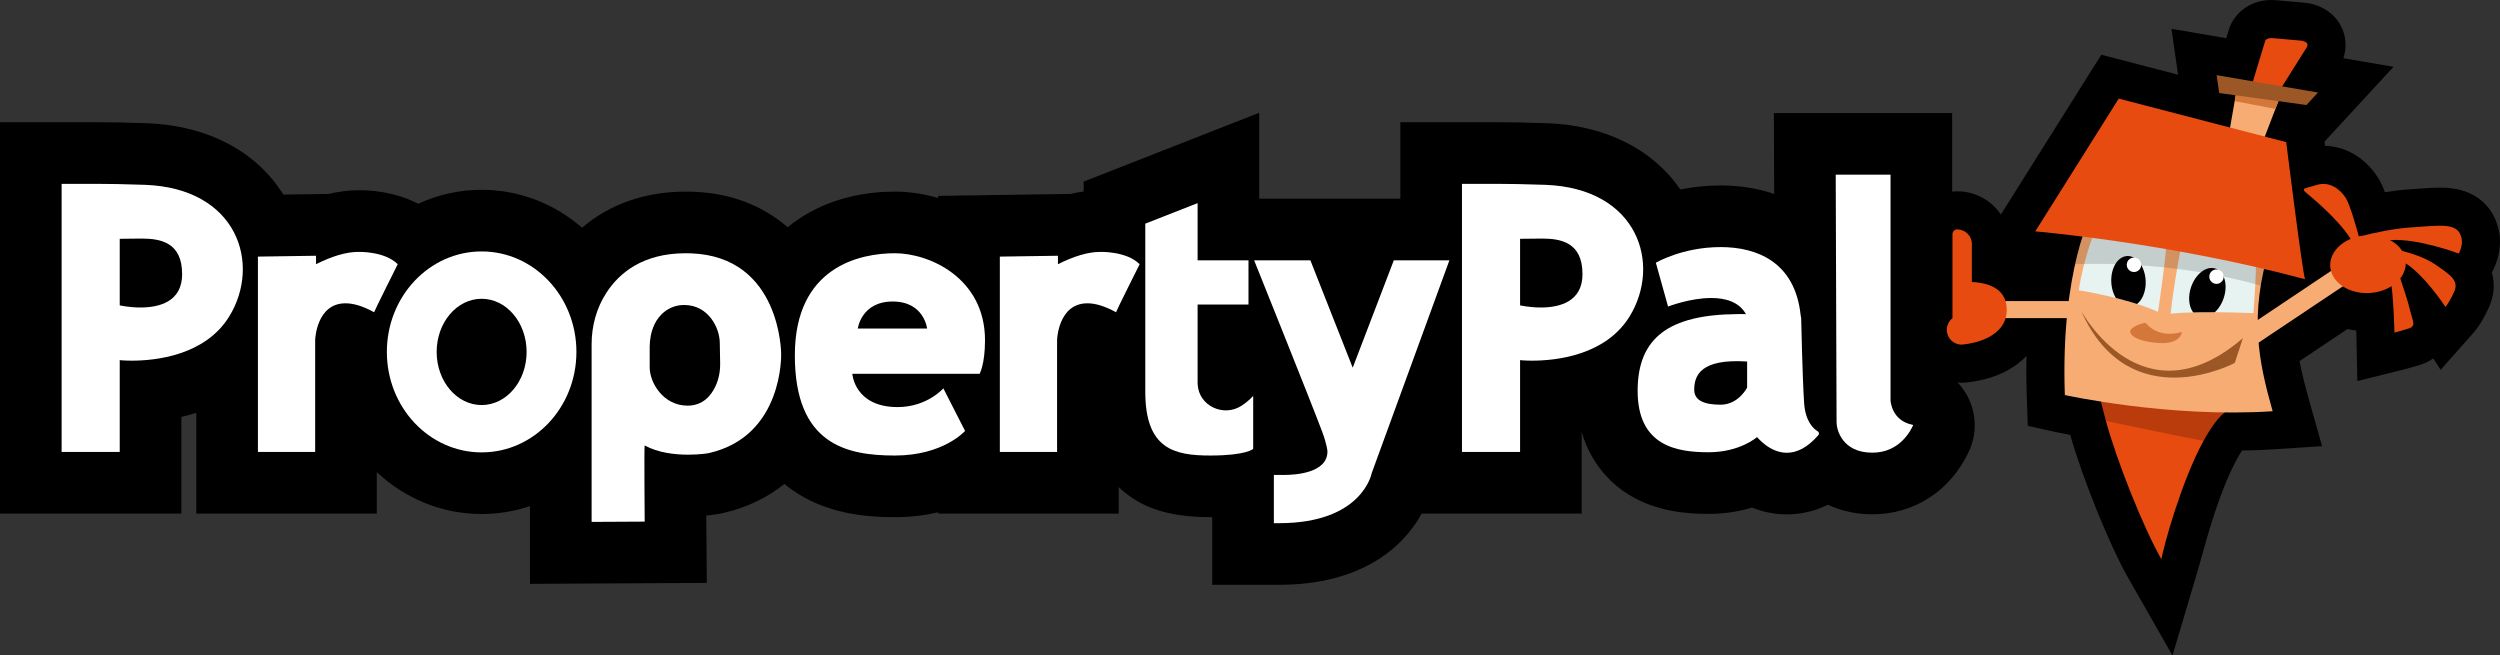 <?xml version="1.0" encoding="UTF-8"?>
<svg id="Layer_1" xmlns="http://www.w3.org/2000/svg" width="572.481mm" height="150.103mm" xmlns:xlink="http://www.w3.org/1999/xlink" version="1.1" viewBox="0 0 1622.78 425.488">
  <rect x="0" y="0" width="1622.78" height="425.488" fill="#333333" stroke="none"/>
  <!-- Generator: Adobe Illustrator 29.8.2, SVG Export Plug-In . SVG Version: 2.1.1 Build 3)  -->
  <defs>
    <style>
      .st0 {
        fill: none;
      }

      .st1 {
        fill: #9c5726;
      }

      .st2 {
        fill: #e84b0f;
      }

      .st3 {
        clip-path: url(#clippath-1);
      }

      .st4 {
        fill: #fff;
      }

      .st5 {
        opacity: .2;
      }

      .st6 {
        opacity: .15;
      }

      .st7 {
        fill: #f7ac73;
      }

      .st8 {
        fill: #d3773b;
      }

      .st9 {
        fill: #e6f3f1;
      }

      .st10 {
        clip-path: url(#clippath);
      }
    </style>
    <clipPath id="clippath">
      <path class="st0" d="M1349.364,188.43s30.655,4.74,51.395,13.987c.126-.111,5.434-36.207,5.902-49.628l-45.124-5.627-.577-.273s-8.329,19.365-11.596,41.541Z"/>
    </clipPath>
    <clipPath id="clippath-1">
      <path class="st0" d="M1409.013,203.638s13.687-1.898,53.707-.395c-.007.12,2.982-36.951,1.022-41.834l-46.963-6.691s-6.257,32.109-7.765,48.92Z"/>
    </clipPath>
  </defs>
  <path id="Text_-_Shadow" d="M1277.417,257.785c-2.558-5.026-6.054-9.363-10.247-12.83V73.377h-115.726l.142,40.142c.014,3.885.029,8.03.044,12.367-10.617-3.624-22.321-5.504-34.725-5.504-9.605,0-18.399,1.04-26.176,2.592-17.848-26.07-48.674-41.587-86.122-42.97l-.081-.003c-12.632-.441-23.561-.665-32.482-.665h-63.059v49.643h-91.606v-55.788l-113.96,44.706v6.375c-2.809.388-5.651.921-8.538,1.615l-85.876,1.256v1.43c-9.229-2.735-18.757-4.189-28.12-4.189-16.824,0-41.529,3.234-63.684,18.639-1.945,1.353-3.929,2.85-5.923,4.486-1.589-1.377-3.222-2.704-4.905-3.972-15.804-11.9-34.84-18.316-56.579-19.071l-1.307-.032c-1.133-.027-2.262-.05-3.373-.05-26.426,0-49.563,8.187-67.29,23.451-17.649-15.36-40.393-24.626-65.188-24.626-14.658,0-28.597,3.241-41.194,9.061-15.994-8.357-32.901-8.919-39.669-8.748-6.003.058-12.139.84-18.479,2.365l-29.38.43c-17.45-28.081-49.272-44.872-88.292-46.313l-.081-.003c-12.631-.441-23.56-.665-32.482-.665H0v254.035h117.718v-62.759c3.312-.757,6.542-1.646,9.699-2.641v65.4h117.16v-26.934c18.019,16.903,41.898,27.213,68.058,27.213,10.95,0,21.498-1.814,31.387-5.154v50.488l114.778-.621-.331-40.111c-.01-1.197-.02-2.41-.029-3.632.851-.075,1.624-.152,2.309-.226,1.709-.185,3.318-.396,4.781-.626,1.281-.202,2.527-.449,3.733-.738l.004.016c16.304-3.737,29.412-10.478,39.886-18.932,1.211.999,2.447,1.976,3.724,2.915,22.727,16.723,49.696,18.657,68.005,18.657,10.512,0,19.868-1.224,28.12-3.175v.859h117.16v-17.147c1.777,1.668,3.635,3.265,5.619,4.749,9.164,6.851,23.569,14.714,53.878,14.714.411,0,.812-.005,1.218-.007v43.921h43.419c52.932,0,80.521-24.076,92.517-46.229h103.889v-52.788c6.724,22.55,21.145,34.744,30.729,40.615,18.088,11.079,38.116,12.36,51.607,12.36,10.834,0,20.28-1.688,28.245-4.099,7.267,2.926,14.882,4.436,22.573,4.436,7.375,0,16.736-1.379,26.721-6.267,8.302,3.917,17.952,6.211,28.81,6.211,27.195,0,50.574-15.164,62.538-40.563l.048-.102c5.322-11.332,5.118-24.23-.558-35.389Z"/>
  <path id="Charlie_-_Shadow" d="M1410.192,425.489l-28.684-50.24c-12.125-21.238-29.685-64.67-37.653-92.899-5.487-1.031-8.653-1.727-8.878-1.776l-18.697-4.13-.676-19.136c-.313-8.854-.369-17.569-.17-26.097h-.193c-8.621,8.963-21.396,14.927-36.843,16.815-1.712.26-3.427.391-5.11.391-18.921,0-34.313-15.393-34.313-34.313,0-5.486,1.283-10.769,3.679-15.497v-46.604c0-15.341,12.48-27.822,27.822-27.822,11.773,0,22.177,5.981,28.331,15.063l65.185-103.711,49.82,12.949-4.285-29.789,35.545,6.083,1.947-6.347c3.517-10.043,14.221-19.6,30.192-18.313,4.459.36,15.671,1.376,17.708,1.561,10.914.782,20.104,6.467,24.66,15.282,3.358,6.5,3.846,13.931,1.537,20.83l32.553,5.571-44.786,48.552c.113.915.229,1.833.344,2.751,13.226.354,25.747,7.511,33.996,20.094.967,1.473,2.525,3.85,4.87,10.003,5.232-.854,10.696-1.54,16.021-1.867,2.152-.132,4.227-.288,6.21-.435,7.882-.587,15.325-1.141,22.475-.025,13.831,2.158,23.969,10.43,27.994,22.774,5.159,14.357-1.018,27.504-3.084,31.271l-.21.384c2.084,7.22,1.51,14.966-1.831,22.437-4.285,9.597-8.275,14.617-9.791,16.329l-21.619,24.419-4.779-7.414c-2.521,1.767-5.387,3.181-8.545,4.181-5.563,1.76-10.188,2.921-10.696,3.048l-30.054,7.479-.633-30.964c0-.031-.015-.689-.047-1.812-1.931-.234-3.837-.569-5.712-1.002l-31.115,20.798c1.521,8.149,3.688,16.547,6.315,25.862l8.286,29.368-30.448,2.013c-6.931.458-14.132.738-21.513.838-.951,1.479-2.061,3.328-3.316,5.62-10.814,19.705-18.808,48.586-23.103,64.102-.856,3.097-1.597,5.771-2.222,7.873l-16.483,55.454Z"/>
  <g id="Text">
    <path class="st4" d="M1227.169,113.377v146.572s.516,13.131,14.375,15.81c.192.037.306.234.223.411-1.169,2.482-8.183,17.668-26.38,17.668-19.671,0-23.25-15.018-23.25-19.675,0-4.622-.552-160.787-.552-160.787h35.584Z"/>
    <path class="st4" d="M1003.129,119.977c-13.344-.465-23.466-.64-31.086-.64h-23.059v174.035h37.718v-59.602s3.013.337,7.853.337c14.927,0,47.56-3.141,63.278-28.771,20.79-33.925,5.456-83.138-54.704-85.36ZM1000.174,199.601c-7.399,0-13.472-1.384-13.472-1.384v-43.209s12.169-.151,14.182-.151c12.449,0,26.328,2.536,26.328,23.129,0,18.103-15.264,21.616-27.038,21.616Z"/>
    <path class="st4" d="M312.635,163.209c-33.983,0-61.521,29.202-61.521,65.221s27.538,65.221,61.521,65.221,61.521-29.202,61.521-65.221-27.538-65.221-61.521-65.221ZM312.635,262.921c-16.127,0-29.195-15.443-29.195-34.49s13.068-34.49,29.195-34.49,29.195,15.443,29.195,34.49-13.068,34.49-29.195,34.49Z"/>
    <path class="st4" d="M739.755,171.498s-15.23,30.406-15.323,31.178c-7.588-4.163-13.66-5.8-18.568-5.8-18.995,0-19.701,23.755-19.701,23.755v72.741h-37.16v-126.809l37.718-.552v5.487c10.204-5.12,19.485-7.979,27.351-7.979,0,0,17.064-.639,25.683,7.979Z"/>
    <path class="st4" d="M258.169,171.498s-15.23,30.406-15.323,31.178c-7.588-4.163-13.66-5.8-18.568-5.8-18.995,0-19.701,23.755-19.701,23.755v72.741h-37.16v-126.809l37.718-.552v5.487c10.204-5.12,19.485-7.979,27.351-7.979,0,0,17.064-.639,25.683,7.979Z"/>
    <path class="st4" d="M507.053,229.663s0-63.185-58.648-65.221c-1.105-.023-2.21-.058-3.292-.058-27.788,0-43.061,12.736-51.387,25.473-6.496,9.937-9.704,21.666-9.704,33.538v115.373l34.449-.186s-.407-49.433,0-49.433c8.784,4.817,19.732,5.992,28.236,5.992,7.841,0,13.624-1.012,13.624-1.082,48.363-11.087,46.723-64.395,46.723-64.395ZM467.457,235.813c.09,5.078-.838,10.153-2.962,14.767-2.837,6.16-8.202,12.73-18.184,12.73-15.869,0-24.688-15.078-24.595-25.037v-13.099c0-4.982.953-9.947,3.037-14.472,2.837-6.16,9.365-12.73,19.347-12.73,15.869,0,23.222,15.078,23.129,25.037l.228,12.804Z"/>
    <path class="st4" d="M94.145,119.977c-13.344-.465-23.466-.64-31.086-.64h-23.059v174.035h37.718v-59.602s3.013.337,7.853.337c14.927,0,47.56-3.141,63.278-28.771,20.79-33.925,5.456-83.138-54.704-85.36ZM91.19,199.601c-7.399,0-13.472-1.384-13.472-1.384v-43.209s12.169-.151,14.182-.151c12.449,0,26.328,2.536,26.328,23.129,0,18.103-15.264,21.616-27.038,21.616Z"/>
    <path class="st4" d="M639.38,220.891c0-40.51-36.171-56.507-58.497-56.507s-64.942,8.528-64.942,66.257,33.402,65.047,64.942,65.047,45.548-15.974,45.548-15.974l-14.089-27.631s-10.552,12.158-29.667,12.158c-28.073,0-29.423-21.593-29.423-21.593h82.614s3.514-6.096,3.514-21.756ZM556.801,213.259s2.245-17.544,22.663-17.544,22.326,17.544,22.326,17.544h-44.989Z"/>
    <path class="st4" d="M805.968,263.32c-11.733,7.649-27.767.198-28.557-13.785-.023-.401-.034-.806-.034-1.213v-50.663h33.028v-28.679h-33.028v-37.129l-33.96,13.322v109.117c0,37.192,18.757,41.397,42.241,41.397s27.801-4.317,27.801-4.317v-34.08c0-.119-.143-.174-.224-.087-2.184,2.348-4.628,4.396-7.268,6.117Z"/>
    <path class="st4" d="M904.739,168.979l-26.675,69.693-27.475-69.693h-36.515s36.913,91.862,44.281,111.537c2.687,7.186,3.518,12.704,3.301,12.704-.154,13.72-20.443,15.079-28.34,15.079h-6.438v31.302h3.419c54.15,0,60.07-32.41,60.07-32.41l50.451-138.212h-36.078Z"/>
    <path class="st4" d="M1171.072,261.587c-1.082-16.137-1.908-54.96-1.908-54.96,0,0-.093-.779-.349-2.117-3.688-34.46-28.376-44.128-51.912-44.128-24.897,0-42.069,10.168-42.069,10.168l7.923,28.434s14.182-5.55,27.969-5.55c9.133,0,18.068,2.397,22.605,10.482,0,0-1.105-.058-2.99-.058-.814,0-1.78.012-2.874.035-44.245.384-64.465,15.404-64.465,49.806,0,35.891,25.514,39.859,46.036,39.859s31.447-9.843,31.447-9.843c.128,0,2.164,2.571,5.526,5.096,3.386,2.525,8.167,5.084,13.845,5.084,6.002,0,13.001-2.826,20.447-11.431.674-.779.493-1.99-.396-2.51-2.836-1.659-8.009-6.408-8.836-18.367ZM1134.076,251.594s-5.573,11.099-17.172,11.099c-11.239,0-16.811-2.99-17.149-9.156-.012-.198-.012-.396-.012-.605,0-9.47,4.456-20.197,34.332-18.266v16.928Z"/>
  </g>
  <g id="Charlie">
    <g>
      <polygon class="st7" points="1514.916 174.643 1462.172 209.936 1465.041 223.093 1522.823 184.473 1514.916 174.643"/>
      <path class="st2" d="M1596.034,164.585s3.424-6.24,1.365-11.352c-2.619-9.044-14.854-6.705-31.773-5.667-11.61.712-24.58,3.602-31.576,5.345-.998.121-1.982.272-2.937.479-1.51-5.624-5.732-20.761-8.567-25.081-3.5-5.339-10.351-10.949-18.913-8.202-4.842,1.249-7.482,2.205-7.482,2.205,0,0-1.719.424.135,2.214,1.781,1.716,20.363,16.118,29.559,30.541-8.249,3.479-13.718,10.335-13.256,17.895.635,10.346,12.125,18.061,25.66,17.232,5.378-.331,10.254-1.976,14.157-4.471,1.495,12.327,1.859,30.148,1.859,30.148,0,0,4.222-1.052,9.204-2.627,4.979-1.576,2.729-4.61,1.048-11.333-1.262-5.631-4.394-15.119-6.477-21.202,2.26-2.888,3.535-6.241,3.558-9.768,12.973,8.453,25.765,28.299,25.765,28.299,0,0,2.526-2.853,5.733-10.032,3.211-7.181-2.733-10.941-12.506-17.642-6.436-4.412-15.71-7.262-21.312-8.701-1.793-2.855-4.529-5.259-7.884-7.02,18.451-1.246,44.638,8.743,44.638,8.743Z"/>
    </g>
    <g>
      <path class="st2" d="M1448.328,265.322c-5.724,1.733-12.006,9.901-18.01,20.86-14.45,26.328-25.966,68.888-27.34,76.809-11.888-20.848-29.12-64.279-35.984-89.723-2.874-10.692-4.514-17.8-4.514-17.8l85.848,9.854Z"/>
      <path class="st5" d="M1448.328,265.322c-5.724,1.733-12.006,9.901-18.01,20.86-17.556-3.327-43.291-8.679-63.325-12.914-2.874-10.692-4.514-17.8-4.514-17.8l85.848,9.854Z"/>
    </g>
    <g>
      <rect class="st7" x="1291.917" y="195.439" width="65.955" height="11.05"/>
      <path class="st2" d="M1302.608,200.964c0-14.793-14.143-17.573-22.656-17.909v-24.676c0-5.234-4.243-9.477-9.477-9.477-1.712,0-3.1,1.388-3.1,3.1v54.56c-2.237,1.756-3.679,4.478-3.679,7.542,0,5.297,4.294,9.591,9.591,9.591.576,0,1.137-.06,1.685-.157,6.216-.714,27.636-4.485,27.636-22.574Z"/>
    </g>
    <g>
      <path class="st7" d="M1340.31,256.434s67.64,14.944,134.888,10.501c-9.123-32.337-15.491-62.381-1.702-106.752-.297-.335-115.061-23.251-115.061-23.251,0,0-21.025,37.433-18.125,119.501Z"/>
      <path class="st8" d="M1392.859,209.59s6.977,10.425,23.36,5.955c.15.167-.674,8.369-15.984,7.033-15.314-1.336-18.358-6.046-17.268-8.28,1.09-2.235,7.028-4.567,9.892-4.708Z"/>
      <path class="st1" d="M1455.89,219.488l-5.272,16.101s-68.185,36.524-99.593-33.489c.014-.237,39.52,73.604,104.865,17.388Z"/>
      <g>
        <path class="st9" d="M1349.364,188.43s30.655,4.74,51.395,13.987c.126-.111,5.434-36.207,5.902-49.628l-45.124-5.627-.577-.273s-8.329,19.365-11.596,41.541Z"/>
        <path class="st9" d="M1409.013,203.638s13.687-1.898,53.707-.395c-.007.12,2.982-36.951,1.022-41.834l-46.963-6.691s-6.257,32.109-7.765,48.92Z"/>
        <g class="st10">
          <path d="M1392.768,182.083c.482,9.106-4.121,16.754-10.277,17.08-6.161.328-11.544-6.791-12.027-15.898-.482-9.108,4.121-16.756,10.277-17.082,6.161-.326,11.543,6.793,12.027,15.9Z"/>
        </g>
        <g class="st3">
          <path d="M1443.41,193.542c-2.903,8.643-10,14.06-15.844,12.095-5.849-1.966-8.234-10.566-5.328-19.209,2.905-8.647,10-14.062,15.847-12.098,5.847,1.966,8.232,10.565,5.325,19.212Z"/>
        </g>
        <path class="st6" d="M1384.404,142.126c-9.091-.459-18.577-.554-28.337-.161-2.295,5.373-5.883,15.131-9.091,29.533,16.416-.651,68.717-1.205,121.937,14.315.833-8.655,2.284-17.326,4.583-25.63-.205-.232-55.219-11.276-89.092-18.057Z"/>
        <path class="st4" d="M1389.877,172.17c-.159,2.586-2.385,4.555-4.972,4.397-2.586-.158-4.554-2.384-4.396-4.971.161-2.589,2.384-4.557,4.971-4.397,2.589.158,4.558,2.384,4.397,4.971Z"/>
        <path class="st4" d="M1443.446,179.862c-.159,2.586-2.388,4.555-4.975,4.397-2.586-.158-4.554-2.384-4.392-4.971.158-2.586,2.384-4.555,4.971-4.397,2.586.159,4.554,2.385,4.397,4.971Z"/>
      </g>
    </g>
    <g>
      <polygon class="st7" points="1480.688 61.113 1479.56 64.045 1477 70.699 1468.6 92.595 1446.914 86.499 1450.567 65.627 1451.58 59.845 1451.801 58.553 1480.688 61.113"/>
      <polygon class="st8" points="1479.56 64.045 1477 70.699 1450.567 65.627 1451.58 59.845 1479.56 64.045"/>
      <path class="st2" d="M1461.99,54.177l8.36-27.577s.761-2.175,4.874-1.843c4.736.382,17.756,1.567,17.756,1.567,0,0,6.853.387,4.243,4.544-2.61,4.157-17.414,27.737-17.414,27.737l-17.82-4.428Z"/>
      <polygon class="st1" points="1438.832 48.788 1440.501 60.397 1497.157 68.159 1504.638 60.049 1438.832 48.788"/>
    </g>
    <path class="st2" d="M1321.121,150.195s85.891,7.177,175.204,31.067c-1.265-.076-12.311-88.993-12.311-88.993l-108.725-28.258-54.168,86.184Z"/>
  </g>
</svg>